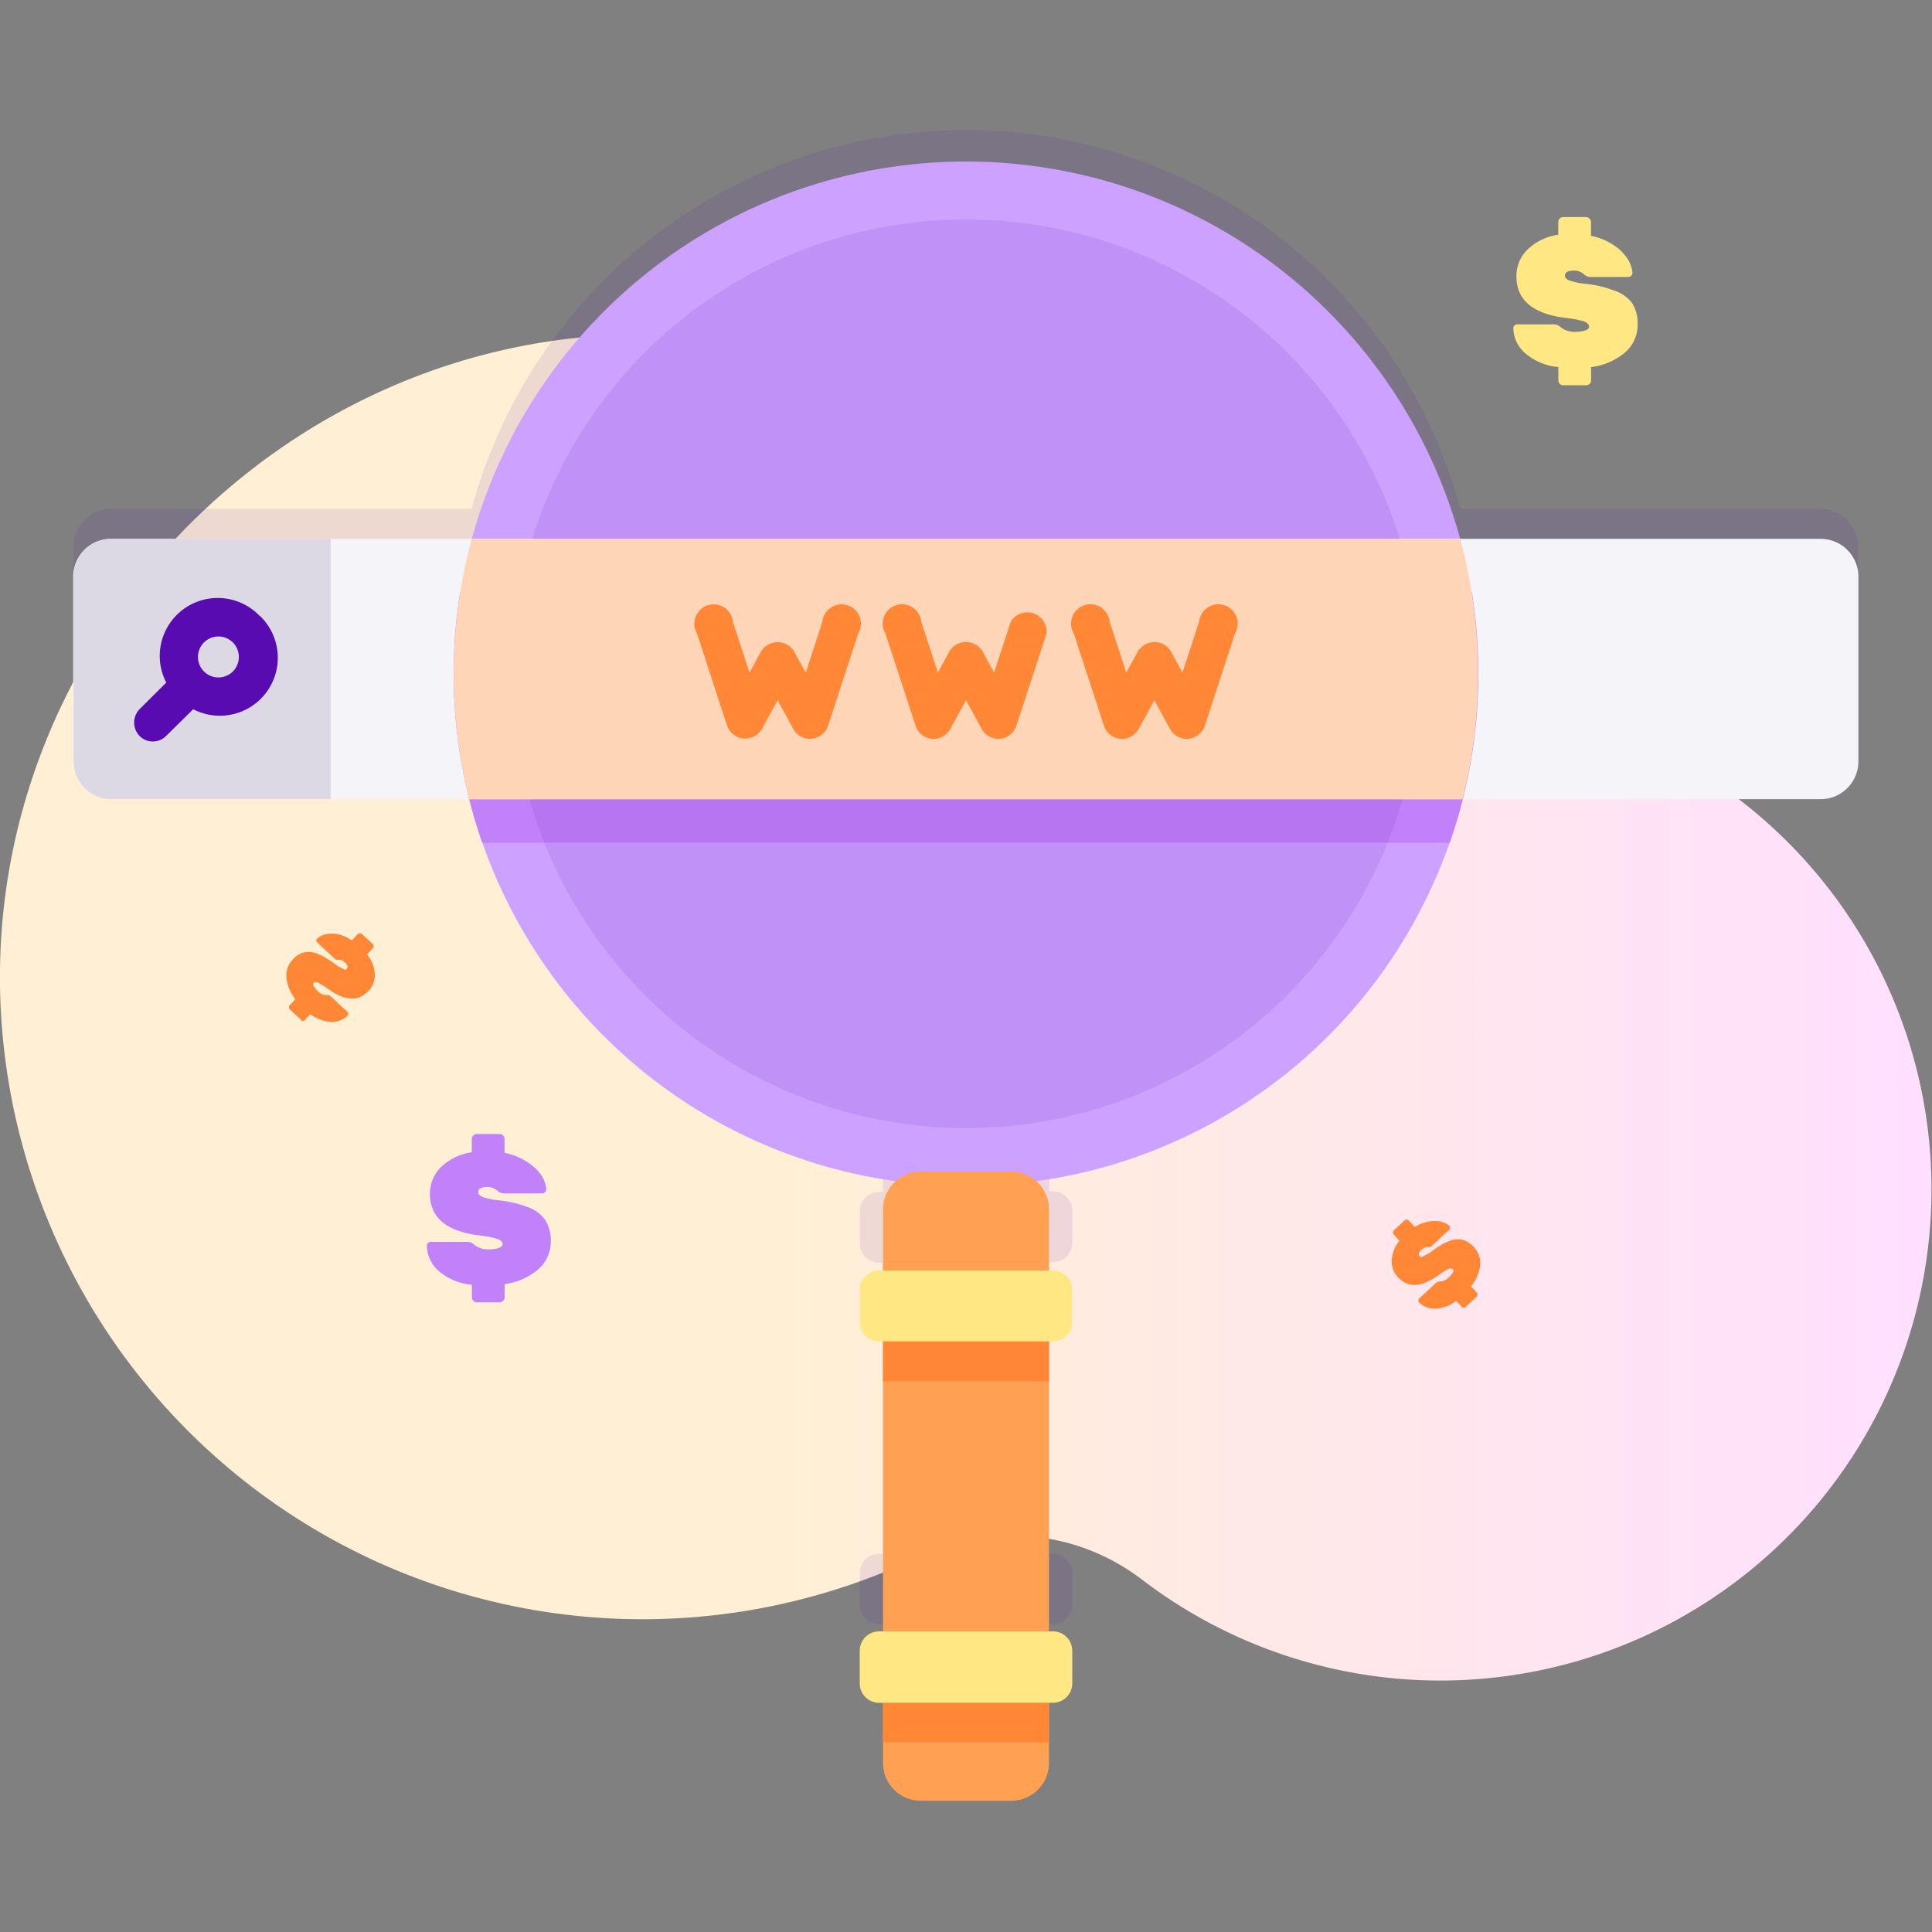 <svg id="b1de1ff4-1555-4cc9-85e1-11cd067d5266" data-name="Layer 1" xmlns="http://www.w3.org/2000/svg" xmlns:xlink="http://www.w3.org/1999/xlink" viewBox="0 0 200 200"><rect x="0" y="0" width="200" height="200" fill="#808080" stroke="none"/><defs><linearGradient id="f3ad428f-ebb8-4777-8735-43209e21d76d" x1="80.81" y1="-122.3" x2="313.44" y2="-122.3" gradientTransform="matrix(1, 0, 0, -1, 0, -18)" gradientUnits="userSpaceOnUse"><stop offset="0" stop-color="#fff0d5"/><stop offset="0.51" stop-color="#ffdfff"/><stop offset="1" stop-color="#d9ceff"/></linearGradient></defs><title>SEM</title><path d="M149.46,72.27h-.23a43.27,43.27,0,0,1-32.59-14.84A66.36,66.36,0,0,0,66.2,34.62C29.67,34.79-.47,65.48,0,102a66.52,66.52,0,0,0,95.22,59.11,22.16,22.16,0,0,1,23,2.41,50.85,50.85,0,1,0,31.2-91.25Z" style="fill:url(#f3ad428f-ebb8-4777-8735-43209e21d76d)"/><path d="M109,130.66a2,2,0,0,0,2-1.95v-3.38a2,2,0,0,0-2-2h-.39V117a3.91,3.91,0,0,0-3.9-3.91H95.31a3.91,3.91,0,0,0-3.9,3.91v6.39H91a2,2,0,0,0-2,2v3.38a2,2,0,0,0,2,1.95h.39v30.12H91a2,2,0,0,0-2,1.95v3.38a2,2,0,0,0,2,1.95h.39v6.24a3.91,3.91,0,0,0,3.9,3.91h9.38a3.91,3.91,0,0,0,3.9-3.91v-6.24H109a2,2,0,0,0,2-1.95v-3.38a2,2,0,0,0-2-1.95h-.39V130.66Z" style="fill:#590bb2;opacity:0.1;isolation:isolate"/><path d="M188.48,52.66H151.17a53,53,0,0,0-102.34,0H11.52a3.91,3.91,0,0,0-3.9,3.9V75.69a3.91,3.91,0,0,0,3.9,3.91H48.57a53,53,0,0,0,102.86,0h37a3.91,3.91,0,0,0,3.9-3.91V56.56A3.91,3.91,0,0,0,188.48,52.66Z" style="fill:#590bb2;opacity:0.1;isolation:isolate"/><circle cx="100" cy="69.75" r="53.03" style="fill:#cca1ff"/><path d="M192.38,59.69V78.82a3.91,3.91,0,0,1-3.9,3.91h-177a3.91,3.91,0,0,1-3.9-3.91V59.69a3.91,3.91,0,0,1,3.9-3.91h177A3.91,3.91,0,0,1,192.38,59.69Z" style="fill:#f5f4f9"/><path d="M150.08,87.24a53.18,53.18,0,0,0,2.29-25.91H47.63a53.18,53.18,0,0,0,2.29,25.91Z" style="fill:#c182f9"/><circle cx="100" cy="69.75" r="47.03" style="fill:#590bb2;opacity:0.1"/><path d="M153,69.75a53,53,0,0,1-1.6,13H48.57a53.42,53.42,0,0,1,.26-26.95H151.17A53.15,53.15,0,0,1,153,69.75Z" style="fill:#ffd5b8"/><path d="M34.23,82.73H11.52a3.91,3.91,0,0,1-3.9-3.91V59.69a3.91,3.91,0,0,1,3.9-3.91H34.23Z" style="fill:#ddd9e4"/><path d="M108.59,125.19v57.32a3.9,3.9,0,0,1-3.9,3.9H95.31a3.9,3.9,0,0,1-3.9-3.9V125.19a3.91,3.91,0,0,1,3.9-3.91h9.38A3.91,3.91,0,0,1,108.59,125.19Z" style="fill:#ffa052"/><path d="M91.41,135.68h17.18V143H91.41Z" style="fill:#ff8736"/><path d="M91.41,173.08h17.18v7.29H91.41Z" style="fill:#ff8736"/><path d="M109,138.86H91a2,2,0,0,1-2-2v-3.38a2,2,0,0,1,2-1.95h18a2,2,0,0,1,2,1.95v3.38a2,2,0,0,1-2,2Z" style="fill:#ffe783"/><path d="M109,176.27H91a2,2,0,0,1-2-2v-3.39a2,2,0,0,1,2-2h18a2,2,0,0,1,2,2v3.39A2,2,0,0,1,109,176.27Z" style="fill:#ffe783"/><path d="M83.86,76.49a2,2,0,0,1-1.72-1l-1.64-3-1.64,3a2,2,0,0,1-3.58-.33l-3.12-9.57a2,2,0,1,1,3.71-1.21l1.72,5.26,1.19-2.19a2,2,0,0,1,3.43,0l1.2,2.19,1.72-5.26a2,2,0,1,1,3.71,1.21l-3.13,9.57A2,2,0,0,1,84,76.48Z" style="fill:#ff8736"/><path d="M103.36,76.49a2,2,0,0,1-1.72-1l-1.64-3-1.64,3a2,2,0,0,1-1.9,1,2,2,0,0,1-1.67-1.34l-3.13-9.57a2,2,0,1,1,3.71-1.21l1.72,5.26,1.19-2.19a2,2,0,0,1,3.44,0l1.19,2.19,1.72-5.26a2,2,0,0,1,3.71,1.21l-3.13,9.57a2,2,0,0,1-1.67,1.34Z" style="fill:#ff8736"/><path d="M122.86,76.49a2,2,0,0,1-1.72-1l-1.64-3-1.64,3a2,2,0,0,1-1.9,1,2,2,0,0,1-1.67-1.34l-3.13-9.57a2,2,0,1,1,3.71-1.21l1.72,5.26,1.2-2.19a2,2,0,0,1,3.43,0l1.19,2.19,1.72-5.26a2,2,0,1,1,3.71,1.21l-3.12,9.57A2,2,0,0,1,123,76.48Z" style="fill:#ff8736"/><path d="M161.47,39.74a.51.51,0,0,1-.15-.37V38a6.13,6.13,0,0,1-3.43-1.43A3.53,3.53,0,0,1,156.66,34a.41.41,0,0,1,.42-.42h3.69a1.33,1.33,0,0,1,.44.06,2,2,0,0,1,.4.27,2.26,2.26,0,0,0,1.43.44,3.35,3.35,0,0,0,1.06-.14c.27-.1.4-.23.4-.4s-.17-.41-.52-.54a12.3,12.3,0,0,0-2-.37c-3.33-.44-5-1.87-5-4.27a3.84,3.84,0,0,1,1.17-2.82,5.73,5.73,0,0,1,3.16-1.51V23a.51.51,0,0,1,.15-.37.49.49,0,0,1,.37-.16h2.35a.5.5,0,0,1,.37.16.51.51,0,0,1,.15.37v1.41a6.66,6.66,0,0,1,2.26.91,4.9,4.9,0,0,1,1.48,1.41,3.07,3.07,0,0,1,.55,1.51.41.41,0,0,1-.12.3.43.43,0,0,1-.28.13h-3.89a1.14,1.14,0,0,1-.42-.07,1.57,1.57,0,0,1-.35-.24,1.52,1.52,0,0,0-1-.35q-.93,0-.93.54c0,.19.15.36.45.48a7.15,7.15,0,0,0,1.7.35,12,12,0,0,1,3.12.76A3.72,3.72,0,0,1,169,31.44a4,4,0,0,1,.53,2.13,3.79,3.79,0,0,1-1.31,2.92A6.68,6.68,0,0,1,164.71,38v1.36a.51.51,0,0,1-.15.37.53.53,0,0,1-.37.15h-2.35A.51.51,0,0,1,161.47,39.74Z" style="fill:#ffe783"/><path d="M49,134.66a.51.51,0,0,1-.15-.37V133a6.12,6.12,0,0,1-3.43-1.42,3.56,3.56,0,0,1-1.23-2.6.41.41,0,0,1,.42-.42h3.69a1.33,1.33,0,0,1,.44.06,2,2,0,0,1,.4.27,2.26,2.26,0,0,0,1.43.44,3.09,3.09,0,0,0,1.06-.14c.27-.1.4-.23.4-.4s-.17-.41-.52-.53a11,11,0,0,0-2-.38c-3.33-.44-5-1.87-5-4.27a3.84,3.84,0,0,1,1.17-2.82,5.8,5.8,0,0,1,3.16-1.51v-1.36a.51.51,0,0,1,.15-.37.52.52,0,0,1,.37-.16h2.35a.54.54,0,0,1,.37.16.51.51,0,0,1,.15.37v1.42a6.45,6.45,0,0,1,2.26.9A4.81,4.81,0,0,1,56,121.61a3,3,0,0,1,.55,1.5.41.41,0,0,1-.12.3.38.38,0,0,1-.28.13H52.21a1,1,0,0,1-.42-.07,1.57,1.57,0,0,1-.35-.24,1.52,1.52,0,0,0-1-.35q-.93,0-.93.54c0,.19.15.36.45.49a7.71,7.71,0,0,0,1.7.35,12.09,12.09,0,0,1,3.12.75,3.72,3.72,0,0,1,1.71,1.35,4,4,0,0,1,.53,2.13,3.77,3.77,0,0,1-1.31,2.92,6.68,6.68,0,0,1-3.47,1.52v1.36a.51.51,0,0,1-.15.37.54.54,0,0,1-.37.16H49.34A.52.52,0,0,1,49,134.66Z" style="fill:#c182f9"/><path d="M151.55,135.39a.34.34,0,0,1-.23-.11l-.57-.61a3.86,3.86,0,0,1-2.18.81,2.28,2.28,0,0,1-1.67-.66.28.28,0,0,1,0-.38l1.69-1.58a.69.69,0,0,1,.23-.15,1,1,0,0,1,.29-.05,1.41,1.41,0,0,0,.85-.41,1.86,1.86,0,0,0,.43-.52c.08-.16.08-.27,0-.35s-.26-.12-.47,0a6.73,6.73,0,0,0-1.07.67q-2.58,1.83-4.12.18a2.38,2.38,0,0,1-.66-1.79,3.6,3.6,0,0,1,.8-2l-.58-.63a.32.32,0,0,1-.09-.23.34.34,0,0,1,.11-.23l1.07-1a.36.36,0,0,1,.24-.09.33.33,0,0,1,.23.1l.6.65a4.25,4.25,0,0,1,1.42-.55,3.26,3.26,0,0,1,1.29,0,2,2,0,0,1,.89.46.25.25,0,0,1,.07.19.24.24,0,0,1-.07.17l-1.78,1.66a.63.63,0,0,1-.23.15.62.62,0,0,1-.26,0,.93.93,0,0,0-.62.28c-.29.26-.35.48-.2.65s.22.1.42,0a4.57,4.57,0,0,0,.93-.56,7.26,7.26,0,0,1,1.75-1,2.25,2.25,0,0,1,1.36-.11,2.43,2.43,0,0,1,1.15.74,2.38,2.38,0,0,1,.65,1.9,4.21,4.21,0,0,1-.94,2.18l.58.62a.31.31,0,0,1,.08.24.29.29,0,0,1-.1.23l-1.08,1A.32.32,0,0,1,151.55,135.39Z" style="fill:#ff8736"/><path d="M26.87,63.75a6,6,0,0,0-9.66,6.91l-2.77,2.76a2,2,0,0,0,0,2.76,1.93,1.93,0,0,0,2.76,0L20,73.42a6,6,0,0,0,6.9-9.67Zm-2.76,5.76a2.12,2.12,0,1,1,0-3A2.14,2.14,0,0,1,24.11,69.51Z" style="fill:#590bb2"/><path d="M31.33,105.7a.33.33,0,0,0,.23-.1l.57-.62a3.86,3.86,0,0,0,2.18.81,2.26,2.26,0,0,0,1.68-.66.34.34,0,0,0,.07-.19.31.31,0,0,0-.09-.19l-1.69-1.57a.74.74,0,0,0-.23-.16,1,1,0,0,0-.29,0,1.36,1.36,0,0,1-.85-.41,2.06,2.06,0,0,1-.43-.52c-.08-.15-.08-.27,0-.35s.26-.11.47,0a7.59,7.59,0,0,1,1.07.67q2.58,1.84,4.12.18a2.37,2.37,0,0,0,.66-1.79,3.6,3.6,0,0,0-.8-2l.58-.62a.36.36,0,0,0,.09-.24.33.33,0,0,0-.1-.23l-1.08-1a.33.33,0,0,0-.47,0l-.6.65A4,4,0,0,0,35,96.71a3.21,3.21,0,0,0-1.28,0,2,2,0,0,0-.9.46.27.27,0,0,0,0,.37l1.77,1.65a.88.88,0,0,0,.23.16.93.93,0,0,0,.26,0,1,1,0,0,1,.62.28c.29.27.35.48.2.65s-.22.1-.42,0a4.49,4.49,0,0,1-.92-.57,7.66,7.66,0,0,0-1.76-1,2.25,2.25,0,0,0-1.36-.11,2.38,2.38,0,0,0-1.15.75,2.34,2.34,0,0,0-.64,1.89,4.16,4.16,0,0,0,.93,2.18l-.58.63a.27.27,0,0,0-.08.23.33.33,0,0,0,.1.23l1.08,1A.32.32,0,0,0,31.33,105.7Z" style="fill:#ff8736"/></svg>